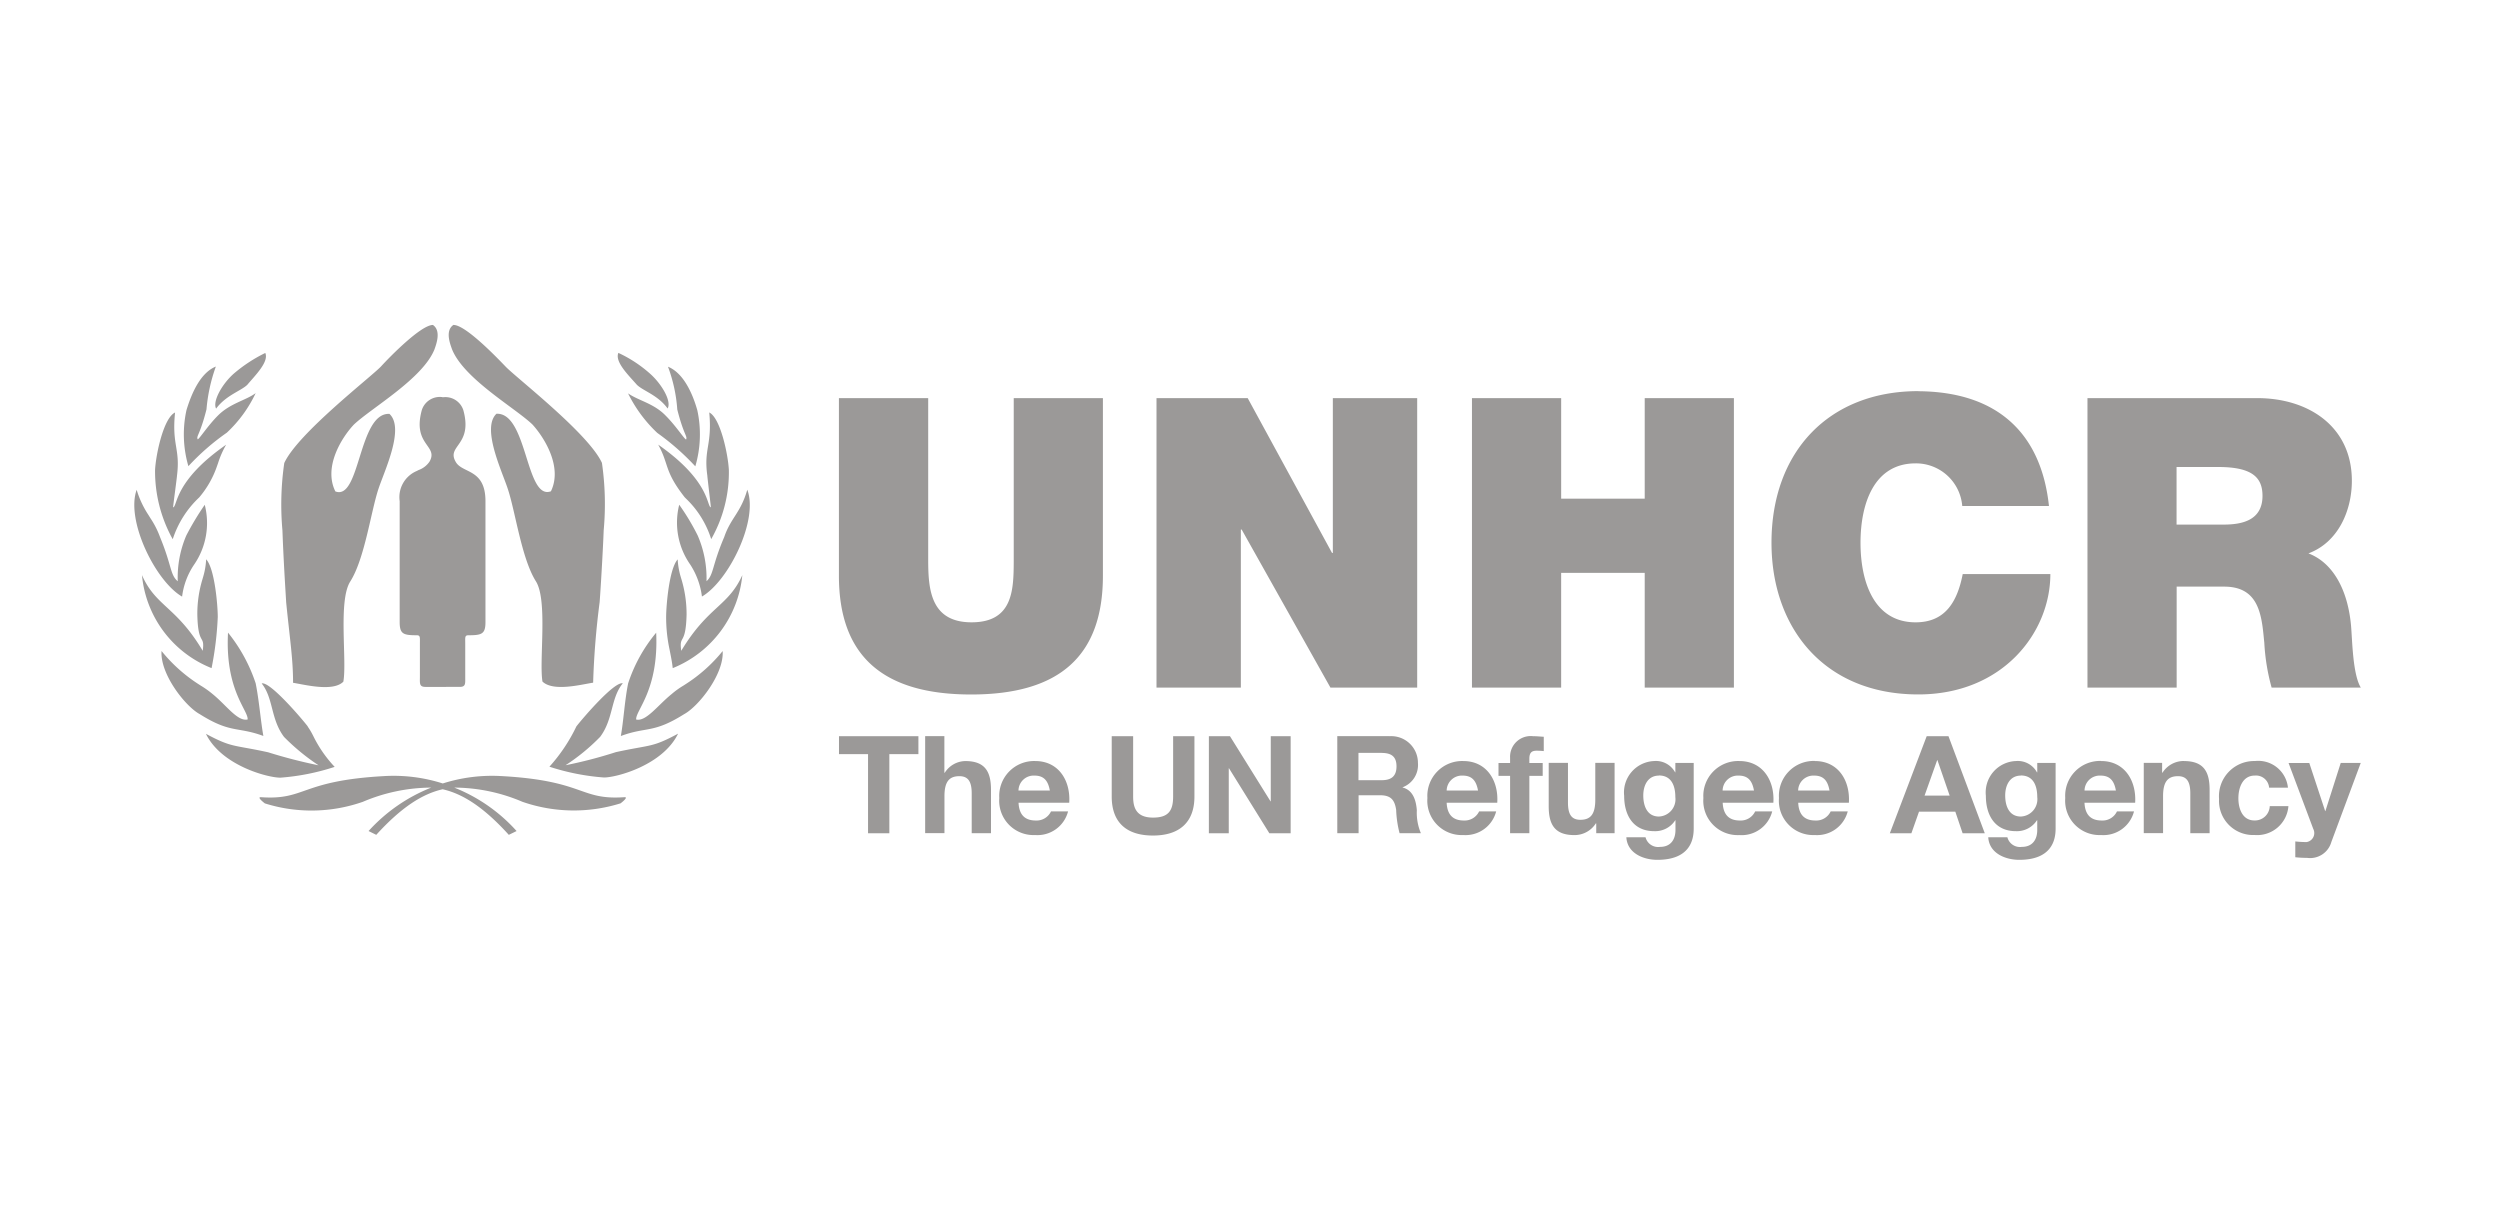 <?xml version="1.0" encoding="UTF-8"?>
<svg xmlns="http://www.w3.org/2000/svg" width="176" height="86" viewBox="0 0 176 86">
  <g id="Group_7114" data-name="Group 7114" transform="translate(-488 -211)">
    <rect id="Rectangle_3069" data-name="Rectangle 3069" width="176" height="86" transform="translate(488 211)" fill="none"></rect>
    <g id="UK-EN-UNHCR-Blue" transform="translate(497.445 233.877)">
      <g id="b" transform="translate(0.01 -0.01)">
        <g id="c">
          <g id="d">
            <g id="e">
              <path id="f" d="M107.007,30.7a1.541,1.541,0,0,1,1.476.794h.017v-.66h1.292v4.629c0,.811-.285,2.192-2.561,2.192-.978,0-2.113-.458-2.181-1.588H106.4a.917.917,0,0,0,1.018.677c.755,0,1.1-.514,1.09-1.224h0v-.649h-.017a1.675,1.675,0,0,1-1.482.766c-1.482,0-2.113-1.129-2.113-2.488a2.211,2.211,0,0,1,2.125-2.449Zm25.479,0a1.533,1.533,0,0,1,1.47.794h.022v-.66h1.292v4.629c0,.811-.285,2.192-2.561,2.192-.973,0-2.113-.458-2.181-1.588h1.347a.914.914,0,0,0,1.012.677c.755,0,1.1-.514,1.09-1.224h0v-.649h-.022a1.675,1.675,0,0,1-1.482.766c-1.482,0-2.113-1.129-2.113-2.488a2.211,2.211,0,0,1,2.125-2.449Zm20.642.134,1.118,3.388h.017l1.079-3.388h1.409L154.682,36.4a1.553,1.553,0,0,1-1.705,1.118,8.317,8.317,0,0,1-.833-.045V36.36a7.392,7.392,0,0,0,.794.045.641.641,0,0,0,.47-.928l-1.739-4.641h1.454Zm-82.8-1.884V33.2c0,.744.19,1.482,1.4,1.482,1.073,0,1.415-.47,1.415-1.482V28.952h1.5V33.2c0,1.845-1.09,2.745-2.919,2.745S68.82,35.057,68.82,33.2V28.952h1.5ZM149.3,30.7a2.1,2.1,0,0,1,2.326,1.873H150.3a.926.926,0,0,0-1.006-.85c-.872,0-1.157.878-1.157,1.6s.28,1.56,1.129,1.56a1.043,1.043,0,0,0,1.079-1.006h1.314a2.209,2.209,0,0,1-2.382,2.03,2.4,2.4,0,0,1-2.5-2.533A2.476,2.476,0,0,1,149.3,30.7Zm-55.738,0c1.683,0,2.5,1.415,2.4,2.935H92.4c.039.861.458,1.252,1.213,1.252a1.128,1.128,0,0,0,1.073-.643h1.2a2.227,2.227,0,0,1-2.315,1.666,2.419,2.419,0,0,1-2.527-2.605A2.453,2.453,0,0,1,93.566,30.7Zm44.908,0c1.683,0,2.494,1.415,2.4,2.935h-3.567c.039.861.458,1.252,1.213,1.252a1.121,1.121,0,0,0,1.074-.643h1.2a2.223,2.223,0,0,1-2.315,1.666,2.419,2.419,0,0,1-2.527-2.605,2.453,2.453,0,0,1,2.527-2.611ZM113,30.7c1.683,0,2.5,1.415,2.4,2.935h-3.567c.039.861.458,1.252,1.213,1.252a1.121,1.121,0,0,0,1.073-.643h1.2A2.223,2.223,0,0,1,113,35.913a2.419,2.419,0,0,1-2.527-2.605A2.453,2.453,0,0,1,113,30.7Zm-12.06.134v2.79c0,.816.24,1.213.872,1.213.738,0,1.051-.414,1.051-1.415V30.831h1.359v4.948h-1.292v-.688H102.9a1.77,1.77,0,0,1-1.51.822c-1.443,0-1.806-.816-1.806-2.041V30.831h1.359Zm17.377-.134c1.683,0,2.494,1.415,2.4,2.935h-3.567c.039.861.458,1.252,1.213,1.252a1.121,1.121,0,0,0,1.073-.643h1.2a2.227,2.227,0,0,1-2.315,1.666,2.419,2.419,0,0,1-2.527-2.605,2.453,2.453,0,0,1,2.527-2.611Zm-54.888,0c1.683,0,2.5,1.415,2.4,2.935H62.261c.039.861.458,1.252,1.213,1.252a1.121,1.121,0,0,0,1.073-.643h1.2a2.223,2.223,0,0,1-2.315,1.666,2.417,2.417,0,0,1-2.527-2.6A2.456,2.456,0,0,1,63.43,30.7ZM25.852,31.759c5.9.324,5.49,1.705,8.655,1.487.352-.028-.268.436-.268.436h-.011l-.034.011a11.028,11.028,0,0,1-6.86-.123,12.324,12.324,0,0,0-4.8-1,11.683,11.683,0,0,1,4.389,3.058h0l-.548.268c-1.767-1.951-3.237-2.885-4.657-3.209-1.42.324-2.9,1.258-4.674,3.209l-.542-.268a11.834,11.834,0,0,1,4.411-3.058H20.91a12.415,12.415,0,0,0-4.808,1,10.94,10.94,0,0,1-6.9.112s-.621-.464-.268-.436c3.165.218,2.756-1.163,8.683-1.487a11.364,11.364,0,0,1,4.109.52,11.413,11.413,0,0,1,4.115-.52Zm101.876-2.807,2.555,6.832h-1.56l-.514-1.521h-2.555l-.537,1.521H123.6l2.594-6.832Zm-39.35,0a1.878,1.878,0,0,1,2,1.884A1.678,1.678,0,0,1,89.3,32.547h0v.017c.738.19.945.906,1,1.6a3.716,3.716,0,0,0,.285,1.616h-1.5a7.488,7.488,0,0,1-.24-1.638c-.106-.716-.38-1.034-1.141-1.034H86.2v2.673h-1.5V28.946h3.685Zm55.928,1.75c1.442,0,1.806.811,1.806,2.035v3.042h-1.359v-2.8c0-.811-.24-1.213-.867-1.213-.738,0-1.051.414-1.051,1.415v2.594h-1.359V30.831h1.292v.688h.028a1.77,1.77,0,0,1,1.51-.822ZM98.52,28.952c.24,0,.486.028.716.039V30a4.768,4.768,0,0,0-.5-.028c-.363,0-.514.151-.514.565v.3h.939v.906h-.939v4.037H96.865V31.742h-.816v-.906h.816v-.38a1.453,1.453,0,0,1,1.655-1.5Zm-21.375,0L80,33.537h.017V28.952h1.4v6.832h-1.5l-2.84-4.574h-.017v4.574h-1.4V28.952Zm-20.106,0v2.572h.028a1.746,1.746,0,0,1,1.448-.822c1.443,0,1.806.811,1.806,2.035v3.042H58.963v-2.8c0-.811-.235-1.213-.867-1.213-.738,0-1.051.414-1.051,1.415v2.594H55.686V28.946h1.359Zm-1.828,0v1.264H53.165v5.569h-1.5V30.216H49.62V28.952h5.6Zm77.61,2.773c-.766,0-1.1.671-1.1,1.4s.268,1.482,1.1,1.482a1.219,1.219,0,0,0,1.157-1.37c0-.805-.28-1.521-1.157-1.521Zm-25.479,0c-.766,0-1.1.671-1.1,1.4s.268,1.482,1.1,1.482a1.216,1.216,0,0,0,1.157-1.37c0-.805-.28-1.521-1.157-1.521Zm19.608-1.09h-.017l-.889,2.5h1.767l-.861-2.5Zm-63.565,1.09a1.07,1.07,0,0,0-1.129,1.051h2.208C64.341,32.089,64.045,31.725,63.385,31.725Zm54.888,0a1.074,1.074,0,0,0-1.129,1.051h2.208C119.229,32.089,118.933,31.725,118.273,31.725Zm-5.317,0a1.07,1.07,0,0,0-1.129,1.051h2.208C113.912,32.089,113.616,31.725,112.956,31.725Zm25.479,0a1.07,1.07,0,0,0-1.129,1.051h2.208C139.391,32.089,139.094,31.725,138.435,31.725Zm-44.908,0A1.074,1.074,0,0,0,92.4,32.776h2.208C94.483,32.089,94.187,31.725,93.527,31.725Zm-5.692-1.6H86.191v1.923h1.644c.671,0,1.034-.285,1.034-.973s-.363-.945-1.034-.945h0ZM12.215,28.27a4.537,4.537,0,0,1,.324.531l.067.129a8.818,8.818,0,0,0,1.51,2.181,16.026,16.026,0,0,1-3.819.76c-.917,0-4.165-.867-5.244-3.086,1.867,1,1.9.755,4.383,1.3A35.644,35.644,0,0,0,12.981,31a15.04,15.04,0,0,1-2.432-2c-.95-1.269-.732-2.706-1.571-3.763.57-.162,2.79,2.438,3.248,3.03Zm22.135-3.042h.05c-.867,1.062-.649,2.5-1.593,3.768a14.043,14.043,0,0,1-2.438,2,32.286,32.286,0,0,0,3.545-.923c2.488-.542,2.516-.3,4.378-1.3-1.079,2.22-4.328,3.086-5.217,3.086a16.207,16.207,0,0,1-3.841-.76,11.859,11.859,0,0,0,1.9-2.84c.464-.593,2.684-3.193,3.276-3.03h-.05Zm2.4-3.567c.19,4.059-1.459,5.463-1.409,6.117.7.162,1.515-1,2.494-1.789a5.807,5.807,0,0,1,.833-.6l.112-.073a10.907,10.907,0,0,0,2.65-2.359c.106,1.627-1.705,3.9-2.706,4.439-2.192,1.381-2.65.867-4.462,1.543.19-1.057.268-2.494.514-3.707a10.81,10.81,0,0,1,1.974-3.567Zm-30.142,0a11.353,11.353,0,0,1,1.946,3.567c.246,1.219.352,2.65.542,3.707-1.839-.677-2.3-.162-4.49-1.543-1-.542-2.79-2.812-2.678-4.439a10.942,10.942,0,0,0,2.639,2.359l.112.073a6.537,6.537,0,0,1,.844.6c.973.788,1.756,1.951,2.466,1.789.05-.649-1.6-2.058-1.381-6.117ZM55.9,5.151V16.573c.006,2.018.157,4.361,3.053,4.361s2.958-2.253,2.969-4.244v-.218h0V5.151H68.2v12.5c0,5.653-3.053,8.364-9.276,8.364s-9.309-2.712-9.309-8.364V5.151h6.279Zm69.682-.486c5.6.028,8.677,2.969,9.22,8.079h-6.105a3.267,3.267,0,0,0-3.282-3c-2.941,0-3.88,2.851-3.88,5.591s.939,5.6,3.88,5.6c2.113,0,2.941-1.487,3.316-3.4H134.9c0,4.109-3.338,8.476-9.3,8.476-6.592,0-10.332-4.652-10.332-10.679,0-6.424,4.054-10.673,10.332-10.673Zm23.891.486c3.567,0,6.653,1.968,6.653,5.82,0,2.113-.973,4.339-3.058,5.11,1.716.654,2.768,2.538,3,5.082.089,1,.112,3.422.688,4.367h-6.279a14.639,14.639,0,0,1-.514-3.137.759.759,0,0,0-.011-.112l-.022-.224h0l-.022-.224c-.173-1.75-.531-3.411-2.773-3.411h-3.343V25.53h-6.279V5.151h11.959Zm-49.012,0v7.078h5.882V5.151h6.279V25.53h-6.279V17.451H100.46V25.53H94.181V5.151Zm-22.068,0,5.938,10.9h.056V5.151h5.938V25.53H84.218L77.967,14.4h-.056V25.53H71.973V5.151H78.4ZM21.033,0c.593.408.24,1.347.106,1.728C20.3,3.8,16.683,5.855,15.464,7.018c-.839.889-2.158,2.969-1.3,4.7,1.756.677,1.621-5.563,3.808-5.457,1.079,1-.324,3.942-.76,5.239-.542,1.6-.973,4.943-2,6.564-.861,1.353-.218,5.591-.486,7.05-.727.727-2.7.212-3.539.078,0-1.672-.218-3-.486-5.669-.011-.263-.157-2.4-.246-4.618l-.017-.442a20.51,20.51,0,0,1,.129-4.741c.945-2.08,6.1-6.05,6.81-6.8C18,2.238,20.194,0,21.033,0Zm1.454,0c.839,0,3,2.242,3.645,2.913.7.755,5.859,4.724,6.8,6.8a20.294,20.294,0,0,1,.123,4.741l-.028.665c-.1,2.136-.235,4.137-.257,4.395a56.716,56.716,0,0,0-.458,5.669c-.867.134-2.807.649-3.567-.078-.246-1.459.38-5.7-.458-7.05-1.023-1.616-1.454-4.965-2-6.564-.431-1.292-1.834-4.238-.783-5.239,2.192-.106,2.052,6.128,3.836,5.457.839-1.728-.486-3.808-1.3-4.7C26.836,5.849,23.219,3.8,22.38,1.718c-.134-.38-.509-1.32.106-1.728Zm-.777,5.094A1.329,1.329,0,0,1,23.174,6c.682,2.482-1.2,2.482-.542,3.629.458.844,2.1.464,2.1,2.779h0v8.51c0,.839-.257.928-1.2.928-.268,0-.224.151-.224.621h0v2.365c0,.419.034.649-.386.649H20.507c-.447,0-.391-.252-.391-.721h0V22.466c0-.475.039-.621-.224-.621-.945,0-1.2-.089-1.2-.928h0v-8.51a2,2,0,0,1,1.2-2.125l.129-.067a1.574,1.574,0,0,0,.772-.593c.654-1.146-1.224-1.146-.542-3.629a1.329,1.329,0,0,1,1.465-.911ZM5.07,16.5c.6.649.816,3.248.816,4.059a23.4,23.4,0,0,1-.436,3.6,7.815,7.815,0,0,1-4.9-6.547c.978,2.22,2.41,2.192,4.277,5.328.162-1.191-.33-.3-.38-2.544a8.375,8.375,0,0,1,.363-2.5l.05-.173a5.16,5.16,0,0,0,.207-1.219Zm33.194,0a5.267,5.267,0,0,0,.185,1.135l.05.173a8.51,8.51,0,0,1,.391,2.589c-.056,2.242-.542,1.353-.375,2.544,1.89-3.142,3.3-3.114,4.3-5.328a7.88,7.88,0,0,1-4.9,6.547c-.039-.363-.1-.688-.162-1l-.062-.313a10.866,10.866,0,0,1-.24-2.281c0-.811.218-3.411.811-4.059Zm4.9-4.9c.811,2.136-1.325,6.441-3.193,7.52a5.364,5.364,0,0,0-.816-2.242,5.147,5.147,0,0,1-.783-4.221,16.055,16.055,0,0,1,1.3,2.164,7.543,7.543,0,0,1,.621,3.22c.514-.464.38-1.085,1.247-3.109.458-1.353,1.163-1.705,1.621-3.327Zm-42.99,0A6.715,6.715,0,0,0,1,13.37l.157.252a6.236,6.236,0,0,1,.665,1.314c.839,2.03.7,2.65,1.247,3.109a7.528,7.528,0,0,1,.6-3.22,19.645,19.645,0,0,1,1.3-2.164,5.168,5.168,0,0,1-.755,4.221,5.127,5.127,0,0,0-.839,2.242C1.5,18.044-.605,13.744.178,11.6Zm2.706-5.44c-.24,2.326.38,2.538.134,4.462,0,.106-.274,2.113-.274,2.22.324-.056.028-1.839,3.735-4.411a6.624,6.624,0,0,0-.57,1.3l-.067.19a6.793,6.793,0,0,1-1.258,2.22,6.987,6.987,0,0,0-1.862,2.935v.011L2.6,14.874a9.863,9.863,0,0,1-1.129-4.657c.056-1.107.6-3.679,1.409-4.054Zm37.606,0c.783.38,1.325,2.947,1.381,4.054a9.5,9.5,0,0,1-1.247,4.87h0v-.017a6.729,6.729,0,0,0-1.756-2.829l-.106-.106c-1.465-1.867-1.085-2.3-1.867-3.707,3.679,2.566,3.411,4.355,3.707,4.411,0-.106-.246-2.113-.246-2.22-.268-1.923.352-2.136.134-4.462ZM146.726,10h-2.941v4.054h3.366c1.157-.011,2.684-.246,2.684-2.024,0-1.286-.716-2.03-3.114-2.03h0ZM5.746,2.942a11.771,11.771,0,0,0-.654,3c-.458,1.812-.732,1.867-.621,2.108.106,0,.7-.945,1.431-1.677C6.77,5.508,7.849,5.318,8.553,4.8a9.081,9.081,0,0,1-2.03,2.784A16.7,16.7,0,0,0,3.818,9.942a7.969,7.969,0,0,1-.134-3.953c.38-1.241,1-2.622,2.058-3.058Zm31.841,0c1.057.431,1.705,1.812,2.058,3.058a7.981,7.981,0,0,1-.14,3.953A17.464,17.464,0,0,0,36.827,7.6,9.71,9.71,0,0,1,34.77,4.815c.727.514,1.812.7,2.65,1.571.732.732,1.331,1.677,1.437,1.677.106-.246-.162-.3-.621-2.108a10.707,10.707,0,0,0-.649-3ZM9.23,1.969c.274.621-.7,1.571-1.269,2.248-.458.436-1.493.732-2.192,1.672C5.5,5.38,6.2,4.133,7.038,3.406A10.447,10.447,0,0,1,9.224,1.975Zm24.864,0A9.092,9.092,0,0,1,36.285,3.4c.844.732,1.571,1.974,1.269,2.482-.677-.945-1.733-1.241-2.164-1.672-.593-.677-1.571-1.621-1.3-2.248Z" transform="translate(-0.01 0.01)" fill="#9b9998" fill-rule="evenodd"></path>
            </g>
          </g>
        </g>
      </g>
    </g>
  </g>
</svg>
